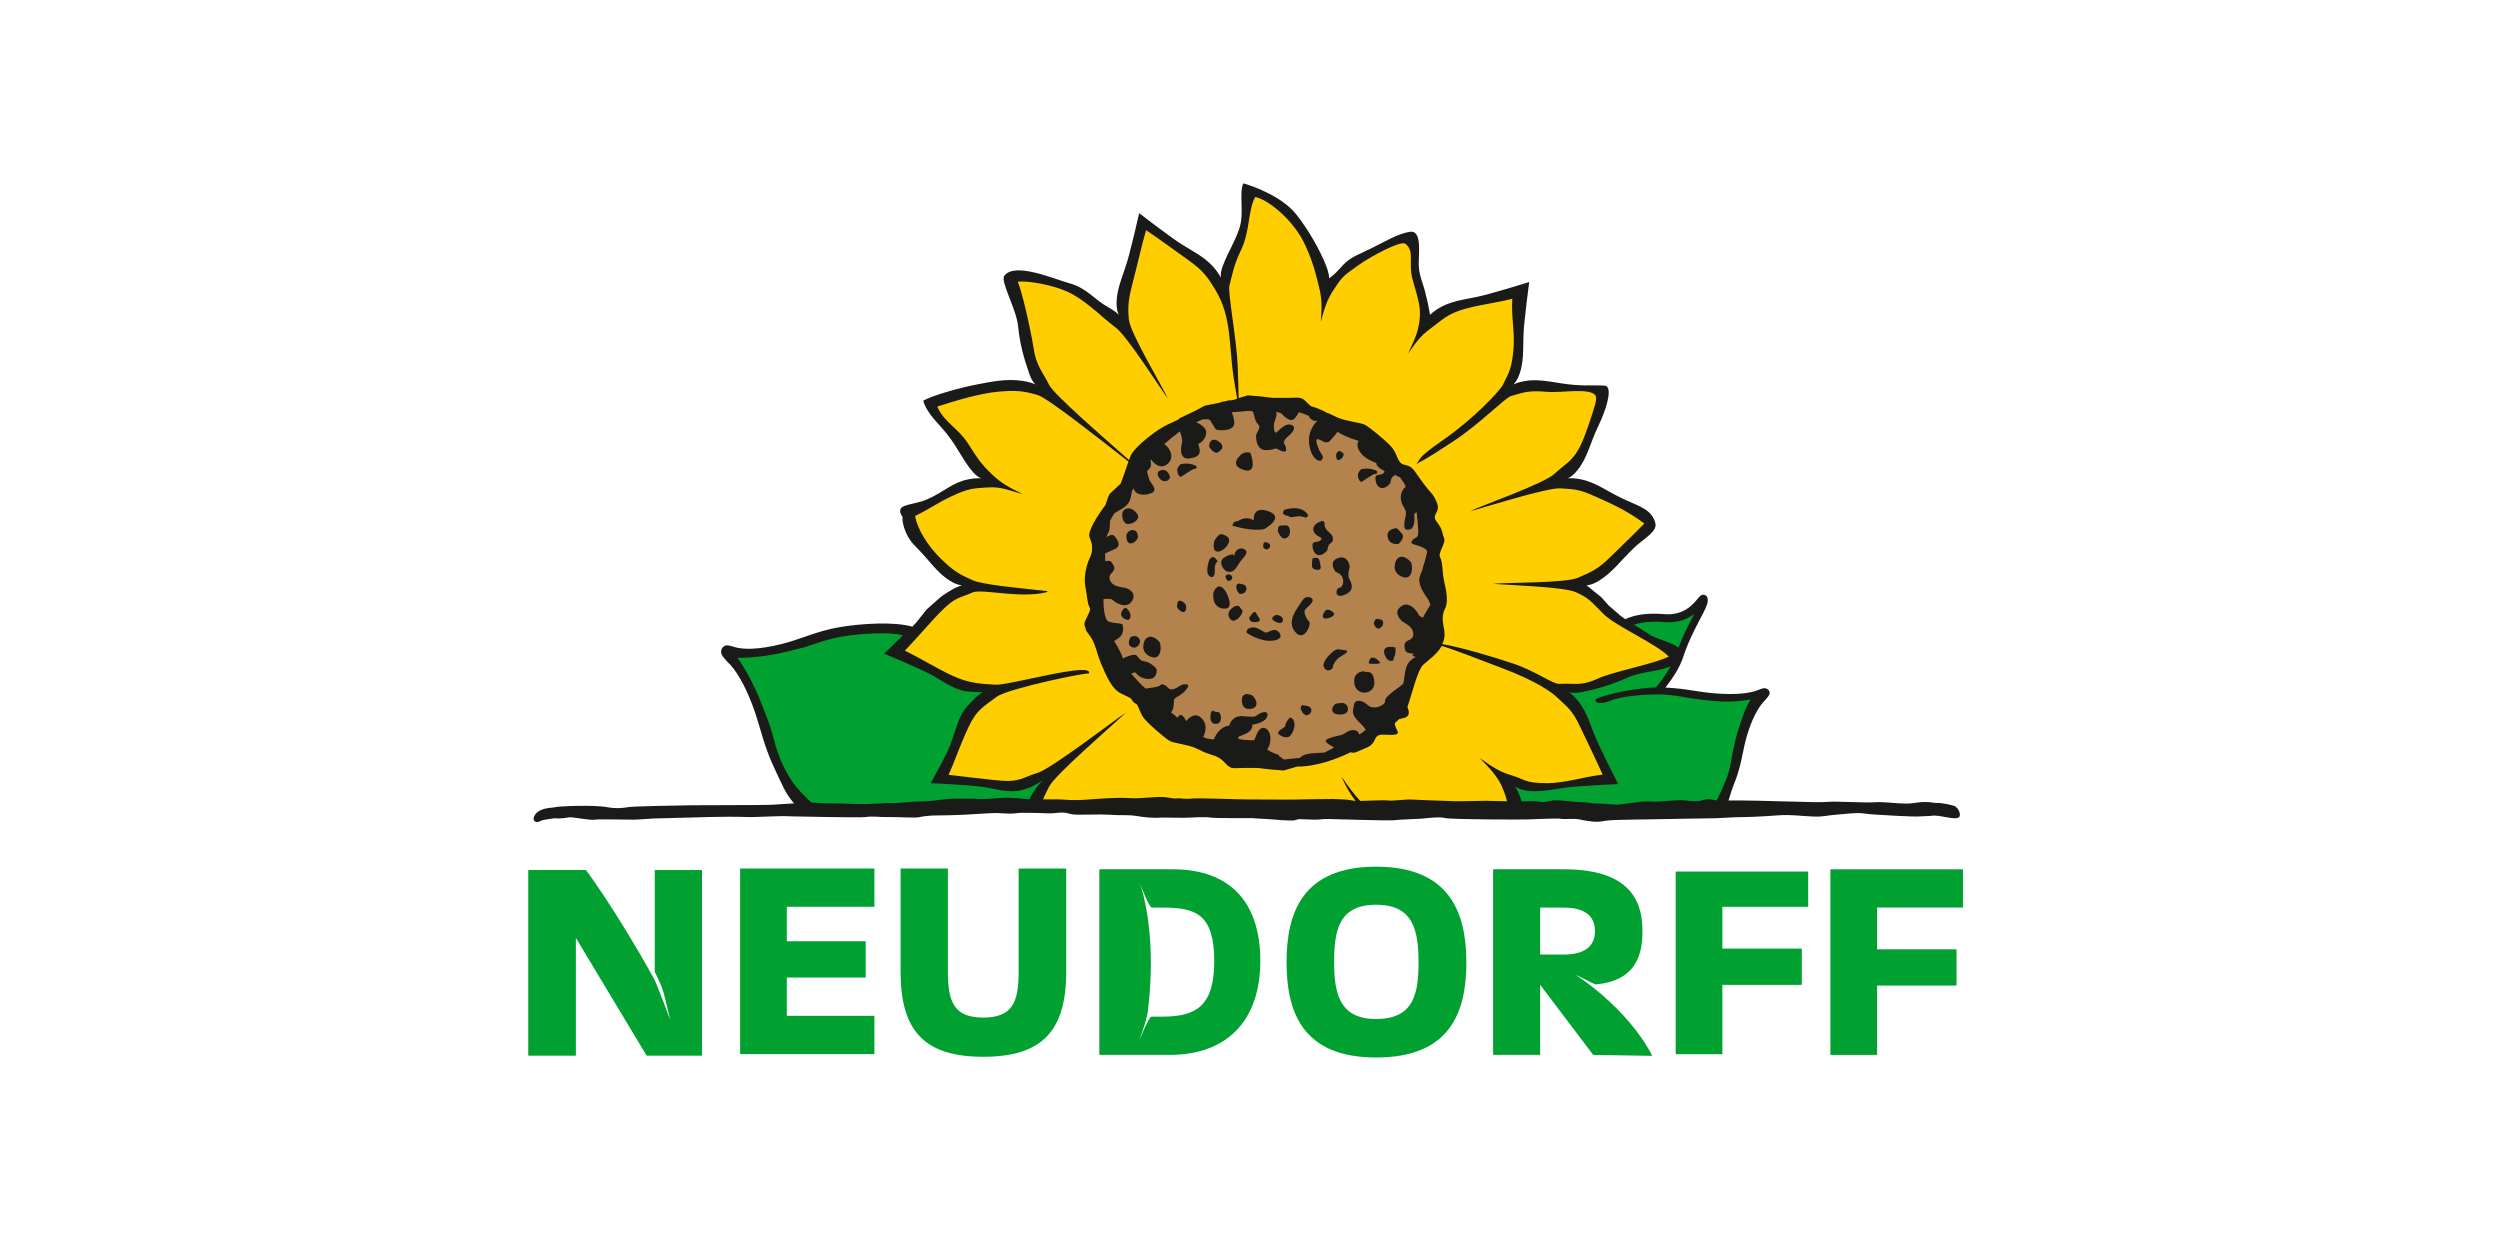 <svg xmlns="http://www.w3.org/2000/svg" xmlns:xlink="http://www.w3.org/1999/xlink" xmlns:serif="http://www.serif.com/" width="100%" height="100%" viewBox="0 0 400 200" xml:space="preserve" style="fill-rule:evenodd;clip-rule:evenodd;stroke-linejoin:round;stroke-miterlimit:2;">    <g transform="matrix(1.991,0,0,1.991,200,100)">        <g transform="matrix(1,0,0,1,-58,-35.5)">            <clipPath id="_clip1">                <rect x="0" y="0" width="116" height="71"></rect>            </clipPath>            <g clip-path="url(#_clip1)">                <g id="Logo-neudorff.svg" transform="matrix(0.445,0,0,0.445,-4.792e-05,-1.912e-05)">                    <g>                        <g id="c">                            <path d="M91.42,112.33C91.42,112.33 92.06,110.88 92.69,109.59C93.78,107.37 96.78,104.56 96.78,104.56C96.78,104.56 92.3,107.55 89.98,108.41C87.75,109.24 74.4,107.47 74.4,107.47C74.4,107.47 76.78,101.8 78.15,99.01C81.24,92.71 84.83,91.39 86.19,91.12C84.48,91.32 79.1,91.62 73.9,88.54C71.18,86.93 66.36,84.55 66.36,84.55C66.36,84.55 67.77,82.99 69.39,81.2C67.72,80.78 60.86,79.25 55.39,81.16C40.26,86.44 35.86,84.38 35.86,84.38C35.86,84.38 38.21,86.94 39.82,90.53C41.85,95.07 43.07,100.03 44.99,104.57C46.89,109.07 50.52,113.2 50.52,113.2L91.41,112.33L91.42,112.33Z" style="fill:rgb(0,161,48);fill-rule:nonzero;"></path>                            <path d="M177.99,112.33C177.99,112.33 177.81,110.52 177.2,109.27C176.11,107.05 175.49,106.96 175.49,106.96C175.49,106.96 177.62,107.83 179.95,108.67C182.48,109.58 192.25,107.98 195.45,107.65C194.13,104.72 192.04,100.57 190.72,97.77C189.25,94.66 186.43,91.38 186.43,91.38C186.43,91.38 191.37,91 194.6,89.84C198.67,88.38 207.4,85.6 207.4,85.6C207.4,85.6 197.66,79.46 193.72,75.94C191.16,73.65 187.91,72.5 187.91,72.5C187.91,72.5 192.64,71.61 195.08,69.19C197.28,67.01 200.7,63.44 202.94,61.13C200.04,59.73 197.48,58.07 194.82,56.48C189.67,53.4 183.81,54.47 183.81,54.47C183.81,54.47 189.27,51.09 190.73,47.98C192.05,45.17 194.43,37.52 194.43,37.52C194.43,37.52 183.04,36.31 180.34,36.75C177.9,37.15 175.44,38.46 175.44,38.46C175.44,38.46 178.43,34.07 178.74,30.64C179.02,27.55 178.57,21.14 179.54,19.11C175.55,20.68 167.82,21.45 164.32,24.12C162.35,25.62 161.32,26.29 161.32,26.29C161.32,26.29 162.5,23.31 161.35,20.07C160.32,17.17 159.7,9.58 159.7,9.58C159.7,9.58 153.64,11.55 150.93,13.05C146.08,15.74 144.09,19.76 144.09,19.76C144.09,19.76 143.05,12.98 141.06,10.18C136,3.05 133.05,2.2 130.55,1.29C129.97,4.27 128.9,9.1 128.71,9.44C128.52,9.78 126.15,15.67 126.35,17.7C125.75,20.1 126.02,21.06 126.02,21.06C126.02,21.06 123.4,15.71 120.59,13.73C118.06,11.94 113.76,8.79 111.09,6.98C110.21,10.07 109.15,14.62 108.36,17.62C107.48,20.94 107.5,25.63 108.51,27.89C107.06,25.88 101.93,20.4 97.37,18.6C94.48,17.46 89.53,16.72 87.19,16.62C88.37,19.32 90.97,32.78 92.1,35.09C93.19,37.31 95.08,39.18 95.08,39.18C95.08,39.18 90.7,35.18 84.02,36.87C80.93,37.13 75.54,39.29 72.34,39.62C73.66,42.55 77.67,45.25 78.99,48.06C80.46,51.17 84.78,54.48 84.78,54.48C84.78,54.48 80.75,52.69 74.49,56.77C71.89,58.47 68.34,59.67 68.34,59.67C68.34,59.67 71.06,65.77 75.19,69.74C77.67,72.12 81.6,72.71 81.6,72.71C81.6,72.71 76.34,73.7 73.21,77.06C71.09,79.33 66.38,84.55 66.38,84.55C66.38,84.55 71.2,86.93 73.92,88.54C80.21,92.26 86.77,91.04 86.77,91.04C86.77,91.04 82.06,91.07 78.16,99.01C76.79,101.79 74.41,107.47 74.41,107.47C74.41,107.47 87.76,109.23 89.99,108.41C92.22,107.59 96.79,104.56 96.79,104.56C96.79,104.56 93.79,107.36 92.7,109.59C92.07,110.88 91.43,112.33 91.43,112.33L178,112.33L177.99,112.33Z" style="fill:rgb(255,206,0);fill-rule:nonzero;"></path>                            <path d="M208.24,92.03C206.81,91.73 205.42,91.61 204.14,91.6C205.95,89.4 207.4,87.2 208,85.35C209.61,80.38 212.34,76.63 212.4,75.41C212.49,73.6 210.99,79.04 205.17,78.54C201.43,78.22 199.34,78.95 198.32,79.52C202.56,82.55 207.4,85.61 207.4,85.61C207.4,85.61 198.68,88.39 194.6,89.85C191.36,91.01 186.43,91.39 186.43,91.39C186.43,91.39 189.26,94.67 190.72,97.78C192.04,100.59 194.14,104.73 195.45,107.66C192.25,107.99 182.49,109.59 179.95,108.68C177.87,107.93 175.96,107.16 175.57,107.01C175.77,107.11 176.33,107.52 177.19,109.29C177.71,110.35 177.91,111.79 177.96,112.22L215.4,112.98C215.4,112.98 217.22,108.93 217.55,107.45C217.88,105.96 219.82,98.24 220.32,97.13C220.82,96.02 222.84,92.38 222.84,92.38C222.84,92.38 215.2,93.54 208.23,92.05L208.24,92.03Z" style="fill:rgb(0,161,48);fill-rule:nonzero;"></path>                            <path d="M120.13,42.21C120.13,42.21 126.96,39.2 133.77,39.52C140.58,39.84 148.27,44.12 150.28,45.46C164.81,56.47 162.71,62.69 163.64,65.36C164.56,68.03 164.6,80.13 162.72,81.68C161.41,82.76 160.63,89.39 154.9,96.32C149.17,103.25 139.42,105.41 134.45,104.88C129.48,104.35 121.55,102.04 116.04,98.08C110.53,94.12 102.6,83.75 102.39,75.62C102.17,67.03 103.38,59.33 107.56,54.81C113.39,45.01 120.12,42.19 120.12,42.19L120.13,42.21Z" style="fill:rgb(179,130,77);fill-rule:nonzero;"></path>                            <path d="M108.55,77.35C108.25,76.89 107.92,76.58 107.71,76.68C107.71,76.68 106.28,77.85 107.64,78.63C109,79.42 108.85,77.8 108.55,77.34L108.55,77.35Z" style="fill:rgb(26,26,24);fill-rule:nonzero;"></path>                            <path d="M108.81,81.92C108.81,81.92 107.92,83.27 108.95,83.75C109.98,84.23 110.58,83.04 110.47,82.6C110.36,82.16 109.96,81.48 108.81,81.92Z" style="fill:rgb(26,26,24);fill-rule:nonzero;"></path>                            <path d="M111.38,82.46C111.38,82.46 110.23,84.53 112.33,85.47C114.43,86.41 114.4,83.36 113.97,82.82C113.53,82.29 112.27,81.24 111.39,82.46L111.38,82.46Z" style="fill:rgb(26,26,24);fill-rule:nonzero;"></path>                            <path d="M137.57,96.46C137.57,96.46 136.69,97.39 136.72,97.91C136.75,98.43 135.29,98.62 135.43,99.44C135.43,99.44 136.66,100.43 137.43,99.91C138.2,99.39 139.05,96.98 137.57,96.47L137.57,96.46Z" style="fill:rgb(26,26,24);fill-rule:nonzero;"></path>                            <path d="M150.82,88.13C150.82,88.13 148.77,88.21 149.21,90.48C149.65,92.75 153.02,92.36 152.79,90.01C152.56,87.65 151.42,88.49 150.82,88.13Z" style="fill:rgb(26,26,24);fill-rule:nonzero;"></path>                            <path d="M157.14,65.16C157.14,65.16 158.43,64.02 157.79,63.3C157.15,62.58 156.84,62.1 156.52,62.34C156.52,62.34 154.93,62.46 155.2,63.92C155.47,65.38 157.14,65.15 157.14,65.15L157.14,65.16Z" style="fill:rgb(26,26,24);fill-rule:nonzero;"></path>                            <path d="M109.99,59.75C109.24,58.69 108.26,58.36 107.51,59.09C107.1,59.49 107.17,60.92 107.89,61.42C108.6,61.92 110.74,60.81 109.99,59.75Z" style="fill:rgb(26,26,24);fill-rule:nonzero;"></path>                            <path d="M110.09,63.67C109.92,62.81 109.7,62.68 109.06,62.62C109.06,62.62 107.68,62.78 108.08,64.34C108.48,65.9 110.26,64.52 110.09,63.66L110.09,63.67Z" style="fill:rgb(26,26,24);fill-rule:nonzero;"></path>                            <path d="M114.7,51.78C114.7,51.78 113.1,51.75 113.88,53.09C114.66,54.43 116.06,53.62 115.85,52.91C115.64,52.2 115.09,51.74 114.7,51.78Z" style="fill:rgb(26,26,24);fill-rule:nonzero;"></path>                            <path d="M120.45,50.96C120.03,50.78 119.16,50.48 117.85,50.71C117.85,50.71 117.27,51.15 117.21,51.7C117.15,52.25 117.53,53.21 117.97,52.96C118.41,52.71 119.97,51.54 120.35,51.58C120.72,51.61 120.87,51.14 120.46,50.96L120.45,50.96Z" style="fill:rgb(26,26,24);fill-rule:nonzero;"></path>                            <path d="M124.61,48.56C125.38,48.07 125.78,47.34 124.61,46.58C123.44,45.82 122.92,46.83 122.95,47.57C122.95,47.57 123.84,49.05 124.61,48.56Z" style="fill:rgb(26,26,24);fill-rule:nonzero;"></path>                            <path d="M129.23,51.78C131.95,52.62 130.39,48.66 130.39,48.66C130.39,48.66 129.16,48.33 128.51,49.24C128.51,49.24 126.5,50.94 129.23,51.78Z" style="fill:rgb(26,26,24);fill-rule:nonzero;"></path>                            <path d="M147.09,48.69C146.5,48.23 146.28,48.18 145.91,48.91C145.91,48.91 145.81,49.63 146.12,49.95C146.43,50.28 147.68,49.15 147.09,48.69Z" style="fill:rgb(26,26,24);fill-rule:nonzero;"></path>                            <path d="M117.2,75.73L117.37,75.73C117.37,75.73 116.66,76.47 117.79,77.24C118.92,78.01 119.01,76.29 118.59,75.9C118.18,75.51 117.53,75.07 117.2,75.72L117.2,75.73Z" style="fill:rgb(26,26,24);fill-rule:nonzero;"></path>                            <path d="M126.03,73.86C126.03,73.86 124.79,71.49 123.74,73.86C123.74,73.86 123.24,76.54 125.51,76.81C127.78,77.09 126.03,73.86 126.03,73.86Z" style="fill:rgb(26,26,24);fill-rule:nonzero;"></path>                            <path d="M128.92,77.07C128.47,76.65 128.5,76.12 127.71,76.36C127.71,76.36 125.81,77.16 126.67,78.57C127.53,79.98 129.37,77.49 128.92,77.08L128.92,77.07Z" style="fill:rgb(26,26,24);fill-rule:nonzero;"></path>                            <path d="M134.85,80.66C134.14,80.63 133.33,81.36 132.93,81.08C132.53,80.8 131.42,80.1 130.79,80.21C130.16,80.31 129.79,80.38 129.69,81.15C129.69,81.15 132.09,82.88 134.48,82.6C136.87,82.32 135.56,80.7 134.85,80.67L134.85,80.66Z" style="fill:rgb(26,26,24);fill-rule:nonzero;"></path>                            <path d="M130.18,78.51C130.31,79.14 130.7,79.39 131.66,79.21C132.62,79.03 131.82,78.41 131.45,77.64C131.08,76.87 130.19,78.5 130.19,78.5L130.18,78.51Z" style="fill:rgb(26,26,24);fill-rule:nonzero;"></path>                            <path d="M139.71,75.46C138.89,76.78 136.85,79.03 138.48,81.01C140.11,82.99 141.49,79.62 141.01,79.15C140.53,78.68 139.98,77.55 140.26,77.06C140.54,76.57 142.08,75.65 141.54,75C141.54,75 140.54,74.14 139.72,75.46L139.71,75.46Z" style="fill:rgb(26,26,24);fill-rule:nonzero;"></path>                            <path d="M123.98,69.85C123.9,68.28 124.68,68.4 124.45,68.18C124.23,67.96 123.75,66.94 123.01,67.94C123.01,67.94 122.33,69.79 122.76,70.6C123.19,71.41 124.06,71.42 123.98,69.85Z" style="fill:rgb(26,26,24);fill-rule:nonzero;"></path>                            <path d="M123.9,64.55C123.9,64.55 123.37,66.49 124.5,66.52C125.63,66.55 127.3,64.59 126.22,63.83C125.14,63.08 124.78,63.18 123.9,64.54L123.9,64.55Z" style="fill:rgb(26,26,24);fill-rule:nonzero;"></path>                            <path d="M132.93,62.44C132.93,62.44 136.74,60.36 133.7,59.25C130.66,58.14 131.02,60.91 131.02,60.91C131.02,60.91 129.87,59.92 128.13,61.02C128.13,61.02 127.25,60.96 127.17,61.84C127.17,61.84 130.73,62.96 132.92,62.44L132.93,62.44Z" style="fill:rgb(26,26,24);fill-rule:nonzero;"></path>                            <path d="M137.53,60.25C137.79,60.5 139.02,59.9 139.98,60.25C140.93,60.6 140.66,60.06 140.66,60.06L140.91,60.06C139.69,57.8 136.54,58.99 136.54,58.99C135.68,60.02 137.28,59.99 137.53,60.24L137.53,60.25Z" style="fill:rgb(26,26,24);fill-rule:nonzero;"></path>                            <path d="M141.65,65.8C141.91,67.29 143.11,67.71 144.32,66.26C144.32,66.26 144.39,65.21 144.91,64.99C145.43,64.77 145.59,63.78 144.65,63.06C143.71,62.34 143.8,61.54 143.8,61.54C143.8,61.54 143.92,60.68 142.95,61.13C142.95,61.13 141.44,61.69 141.82,62.82C142.2,63.95 143.75,63.84 143.1,64.46C142.45,65.08 141.4,64.31 141.66,65.8L141.65,65.8Z" style="fill:rgb(26,26,24);fill-rule:nonzero;"></path>                            <path d="M148.34,69.32C148.37,68.95 147.9,67.02 146.18,67.72C146.18,67.72 144.44,68.15 145.77,70.14C145.77,70.14 146.86,70.52 147.08,71.32C147.3,72.13 147.08,72.97 146.43,73.07C145.78,73.17 145.54,75.16 147.47,74.31C149.4,73.46 148.62,72.16 148.26,71.41C147.9,70.65 148.3,69.69 148.33,69.31L148.34,69.32Z" style="fill:rgb(26,26,24);fill-rule:nonzero;"></path>                            <path d="M141.66,67.71C141.66,67.71 141.36,68.92 141.61,69.41C141.86,69.9 143.34,70.11 143.09,69.17C142.84,68.23 143.07,67.35 141.66,67.71Z" style="fill:rgb(26,26,24);fill-rule:nonzero;"></path>                            <path d="M125.18,68.85C125.63,70.3 127,70.7 127.86,69.41C128.72,68.12 128.54,68.34 128.88,67.95C129.22,67.56 130.24,66.56 129.29,66.08C128.34,65.6 127.57,66.53 127.57,66.99C127.57,67.45 127.19,67 127.19,67C127.19,67 124.74,67.4 125.19,68.85L125.18,68.85Z" style="fill:rgb(26,26,24);fill-rule:nonzero;"></path>                            <path d="M125.9,71.06C125.9,71.06 126.11,71.95 126.62,71.8C127.13,71.65 127.31,71.09 126.9,70.79C126.49,70.49 125.96,70.64 125.9,71.06Z" style="fill:rgb(26,26,24);fill-rule:nonzero;"></path>                            <path d="M129.18,72.48C128.42,72.27 127.99,72.11 127.85,72.8C127.85,72.8 127.93,74.36 128.91,74.14C129.89,73.92 129.94,72.69 129.17,72.48L129.18,72.48Z" style="fill:rgb(26,26,24);fill-rule:nonzero;"></path>                            <path d="M132.77,65.16C132.77,65.16 132.51,65.84 133.12,66.08C133.73,66.31 134.15,65.51 133.88,65.18C133.61,64.84 132.78,64.6 132.76,65.17L132.77,65.16Z" style="fill:rgb(26,26,24);fill-rule:nonzero;"></path>                            <path d="M136.89,64.08C137.89,63.64 137.74,61.63 136.69,61.78C135.65,61.92 135.44,61.55 135.37,62.78C135.37,62.78 135.88,64.52 136.88,64.08L136.89,64.08Z" style="fill:rgb(26,26,24);fill-rule:nonzero;"></path>                            <path d="M134.41,78.77C134.72,79.2 135.84,79.64 136.14,79.27C136.44,78.9 136.38,78.08 135.05,77.94C135.05,77.94 134.1,78.34 134.4,78.77L134.41,78.77Z" style="fill:rgb(26,26,24);fill-rule:nonzero;"></path>                            <path d="M145.49,77.65C145.14,77.18 144.23,76.73 143.91,77.24C143.91,77.24 143.12,78.19 143.67,78.52C144.22,78.85 145.83,78.12 145.49,77.66L145.49,77.65Z" style="fill:rgb(26,26,24);fill-rule:nonzero;"></path>                            <path d="M130.6,92.43C129.96,92.22 129.28,92.01 128.91,92.87C128.91,92.87 128.47,95.13 130.42,94.92C132.38,94.71 131.23,92.64 130.59,92.43L130.6,92.43Z" style="fill:rgb(26,26,24);fill-rule:nonzero;"></path>                            <path d="M124.5,95.5C123.79,95.54 123.57,94.87 123.29,95.62C123.29,95.62 122.75,97.57 124.13,97.63C125.51,97.69 125.21,95.45 124.5,95.49L124.5,95.5Z" style="fill:rgb(26,26,24);fill-rule:nonzero;"></path>                            <path d="M140.66,94.39C139.76,94.29 139.58,94 139.49,94.87C139.49,94.87 139.95,96.39 140.84,96.01C141.73,95.64 141.56,94.49 140.66,94.39Z" style="fill:rgb(26,26,24);fill-rule:nonzero;"></path>                            <path d="M146.89,93.86C145.63,93.95 145.69,94.01 145.27,94.62C145.27,94.62 144.66,95.98 146.7,95.94C148.74,95.9 148.15,93.77 146.89,93.85L146.89,93.86Z" style="fill:rgb(26,26,24);fill-rule:nonzero;"></path>                            <path d="M146.55,85.58C147.29,85.09 148.64,84.42 147.32,84.3C146,84.18 146.07,83.83 144.64,85.22C144.64,85.22 143.09,86.74 143.79,87.59C144.49,88.44 145.33,87.67 145.32,87.32C145.31,86.97 145.81,86.06 146.55,85.57L146.55,85.58Z" style="fill:rgb(26,26,24);fill-rule:nonzero;"></path>                            <path d="M153.87,78.77C153.07,78.65 153.01,78.5 152.69,79.41C152.69,79.41 152.95,80.63 153.72,80.38C154.49,80.13 154.67,78.89 153.87,78.77Z" style="fill:rgb(26,26,24);fill-rule:nonzero;"></path>                            <path d="M152.08,85.82C152.08,85.82 151.52,86.68 151.95,86.75C152.38,86.82 154.08,86.85 153.8,86.51C153.52,86.17 152.72,85.3 152.08,85.82Z" style="fill:rgb(26,26,24);fill-rule:nonzero;"></path>                            <path d="M155.13,85.96C155.42,86.29 155.85,86.29 156.2,86.21C156.23,85.99 156.29,85.78 156.38,85.58C156.62,85.07 156.66,84.44 156.6,83.83C153.66,83.22 154.57,85.32 155.13,85.96Z" style="fill:rgb(26,26,24);fill-rule:nonzero;"></path>                            <path d="M159.35,68.38C158.91,67.85 157.65,66.8 156.77,68.02C156.77,68.02 155.62,70.09 157.72,71.03C159.82,71.97 159.79,68.92 159.36,68.38L159.35,68.38Z" style="fill:rgb(26,26,24);fill-rule:nonzero;"></path>                            <path d="M150.58,53.87C151.02,53.62 152.58,52.45 152.96,52.49C153.33,52.52 153.48,52.05 153.07,51.87C152.65,51.69 151.78,51.39 150.47,51.62C150.47,51.62 149.89,52.06 149.83,52.61C149.77,53.16 150.15,54.12 150.59,53.87L150.58,53.87Z" style="fill:rgb(26,26,24);fill-rule:nonzero;"></path>                            <path d="M257.82,112.58C257.33,112.3 255.24,111.89 254.6,111.92C254.01,111.95 253.42,111.78 252.83,111.76C250.69,111.65 250.56,112.08 248.4,112.02C246.62,111.97 244.46,111.66 243.06,111.79C241.66,111.93 236.08,111.55 234.39,111.73C232.77,111.91 223.02,111.41 216.75,111.46C217.04,110.54 217.34,109.51 217.81,108.32C218.65,106.25 218.99,104.57 219.32,102.96C219.54,101.89 219.77,100.79 220.14,99.57C220.99,96.77 222.12,94.57 223.33,93.38C223.36,93.35 223.38,93.33 223.41,93.3C223.68,92.98 223.8,92.82 223.86,92.75C223.9,92.7 223.94,92.64 223.98,92.58L224,92.55C224.22,92.27 224.25,91.91 224.06,91.62C223.83,91.26 223.34,91.1 222.89,91.24L222.48,91.37C222.48,91.37 222.43,91.39 222.41,91.4C222.19,91.48 221.82,91.62 221.82,91.62C220.69,92.03 218.46,92.45 214.29,92.12C212.88,92.01 211.64,91.82 210.44,91.63C208.91,91.39 207.31,91.16 205.37,91.08C206.84,89.17 208.01,87.27 208.56,85.58C209.45,82.82 210.72,80.42 211.64,78.66C212.44,77.14 212.96,76.14 213,75.45C213.01,75.21 213.04,74.57 212.48,74.36C211.91,74.14 211.55,74.58 211.2,75.01C210.38,76.02 208.68,78.12 205.09,77.81C201.53,77.5 199.35,78.13 198.12,78.73C197.64,78.4 197.18,78.08 197,77.88L195.08,76.22C194.96,76.08 193.92,74.91 193.8,74.78L191.11,72.59C191.11,72.59 191.91,72.66 193.32,71.8C195.78,70.31 197.16,68.27 199.63,65.89C201.44,64.14 203.92,62.95 203.54,61.4C202.96,59.02 200.9,58.44 198.08,57.16C194.95,55.75 192.9,54.03 190.09,53.47C188.47,53.15 187.68,53.3 187.68,53.3C187.68,53.3 188.46,53.09 189.49,51.8C191.29,49.56 191.75,46.93 193.24,43.83C194.59,41.04 195.72,37.48 194.76,36.68C194.35,36.34 192.05,36.65 188.96,36.42C185.54,36.16 183.03,35.25 180.19,35.69C178.56,35.94 177.86,36.36 177.86,36.36C177.86,36.36 178.52,35.9 179.05,34.33C179.97,31.61 179.51,28.97 179.85,25.55C180.16,22.46 180.36,20.96 180.76,17.84C177.76,18.78 176.28,19.2 173.3,20.04C169.99,20.97 167.33,20.97 164.81,22.36C163.36,23.15 162.85,23.78 162.85,23.78C162.85,23.78 162.53,21.76 162.1,20.19C161.78,18.54 160.95,16.97 160.82,15.07C160.7,13.21 161.55,8.47 159.27,8.76C157.24,9.02 154.57,10.59 152.33,11.71C149.26,13.25 148.46,13.23 146.57,15.39C145.48,16.63 144.64,17.16 144.64,17.16C144.64,17.16 144.65,16.35 144.05,14.81C143.01,12.13 140.79,8.22 138.63,5.55C136.06,2.37 130.88,0.49 129.12,0.02C128.3,1.9 129.36,5.43 128.39,8.23C127.46,10.91 126.51,12.13 125.47,14.81C124.87,16.35 125.08,17.13 125.08,17.13C125.08,17.13 124.81,16.36 123.72,15.12C121.82,12.96 119.32,12.04 116.53,10.04C114.01,8.23 112.82,7.31 110.32,5.4C109.63,8.47 109.26,9.96 108.49,12.97C107.64,16.3 106.31,18.62 106.25,21.49C106.21,23.14 106.67,23.8 106.67,23.8C106.67,23.8 106.16,23.17 104.71,22.38C102.19,21 101,18.98 97.69,18.05C94.71,17.21 87.8,14.18 85.96,16.73C85.23,17.74 88.16,22.74 88.46,25.83C88.8,29.25 89.54,31.63 90.46,34.35C90.99,35.91 91.65,36.37 91.65,36.37C91.65,36.37 90.95,35.95 89.32,35.7C86.48,35.26 83.92,35.76 80.55,36.43C77.7,37 73.05,38.3 71.32,39.27C72.08,41.76 74.13,43.38 75.64,45.32C77.75,48.03 78.22,49.57 80.02,51.81C81.05,53.1 81.83,53.31 81.83,53.31C81.83,53.31 81.03,53.16 79.42,53.48C76.6,54.04 75.24,55.64 72.11,57.05C69.29,58.32 65.88,57.73 67.63,60.35C67.42,60.42 67.72,63.44 69.94,65.6C72.4,68 73.73,70.31 76.19,71.81C77.6,72.67 78.4,72.6 78.4,72.6C78.4,72.6 77.6,72.73 76.19,73.59C75.41,74.06 74.59,74.56 73.97,75.17L72.11,76.82C72.06,76.87 71.87,77.05 71.85,77.07C71.85,77.07 69.98,79.48 69.84,79.57C69.7,79.67 69.53,79.91 69.38,80.08C65.97,79.11 60.15,79.54 56.62,80.1C53.9,80.53 51.87,81.23 49.92,81.91C48.63,82.36 47.29,82.82 45.75,83.21C41.21,84.34 38.68,84.15 37.37,83.79C37.37,83.79 36.94,83.66 36.69,83.59C36.66,83.59 36.63,83.58 36.61,83.57L36.14,83.47C35.62,83.36 35.1,83.65 34.9,84.18C34.74,84.61 34.83,85.09 35.11,85.42L35.14,85.46C35.19,85.53 35.25,85.6 35.3,85.67C35.37,85.76 35.53,85.95 35.88,86.34C35.91,86.37 35.94,86.4 35.98,86.44C37.5,87.83 39.09,90.58 40.46,94.19C41.06,95.76 41.48,97.2 41.89,98.59C42.51,100.7 43.15,102.88 44.39,105.52C45.92,108.76 46.45,110.22 48,111.99C46.57,112.08 45.14,112.17 43.71,112.25C42.3,112.32 32.17,112.29 29.51,112.33C26.88,112.37 18.93,112.51 18.1,112.66C16.86,112.88 15.63,112.93 14.38,112.7C12,112.2 5.34,112.52 4.94,112.66C4.54,112.8 3.52,112.72 2.46,113.12C1.4,113.52 0.64,114.55 1.09,115.13C1.54,115.71 2.25,115.06 2.76,114.98C3.73,114.83 4.8,114.61 5.11,114.69C5.42,114.77 6.8,114.63 7.35,114.51C7.9,114.39 11.1,115.1 12.08,114.93C12.63,114.81 18.33,114.94 19.11,114.93C20.26,114.91 21.41,114.77 22.56,114.72C24.47,114.65 27.36,114.61 28.29,114.57C29.22,114.53 36.06,114.32 38.94,114.44C41.43,114.55 44.91,114.18 47.39,114.33C47.54,114.33 59.97,114.61 60.91,114.46C62.21,114.26 63.53,114.49 64.84,114.46C66.52,114.42 69.88,114.65 70.54,114.49C71.2,114.33 72.51,114.18 73.51,114.17C75.17,114.16 76.83,114.12 78.48,114.05C80.35,113.97 82.22,113.8 84.1,113.74C85.1,113.71 86.1,113.84 87.1,113.84C87.79,113.84 88.47,113.69 89.16,113.69C90.77,113.69 92.39,113.72 94,113.79C95.18,113.84 96.35,113.43 97.55,113.81C98.18,114.01 98.85,114.03 99.51,114.03C100.82,114.05 102.13,113.98 103.45,113.99C104.44,113.99 105.43,114.08 106.42,114.11C107.48,114.15 108.54,114.06 109.59,114.23C111.11,114.47 112.63,114.68 114.16,114.56C114.83,114.51 118.38,114.65 119.42,114.56C119.85,114.52 122.32,114.41 123.11,114.54C124.24,114.72 130.31,114.63 130.6,114.65C131.55,114.69 132.5,114.79 133.45,114.82C134.29,114.85 135.14,114.96 135.98,115.01C136.7,115.05 137.42,115.1 138.14,115.08C138.51,115.07 138.87,114.84 139.24,114.84C140.19,114.84 141.15,114.93 142.1,114.93C142.88,114.93 143.66,114.79 144.44,114.81C146.22,114.86 155.38,115.12 156.1,115.05C157.83,114.87 159.57,114.85 161.31,114.75C161.79,114.72 164.56,114.34 165.52,114.63C166.48,114.92 179.87,114.93 180.33,114.89C180.92,114.84 185.86,114.7 186.13,114.74C187.47,114.94 188.59,114.65 189.83,114.89C191.23,115.16 192.62,115.46 194.04,115.21C194.91,115.06 195.78,115 196.66,114.98C198.88,114.92 201.09,114.89 203.31,114.86C205.36,114.84 211.66,114.69 212.75,114.7C215.08,114.72 217.28,114.45 219.6,114.46C221.38,114.46 225.67,114.16 225.89,114.14C228.01,113.98 229.82,114.28 231.94,114.36C234.08,114.44 234.19,114.18 236.3,114.02C237.52,113.93 238.73,113.77 239.95,113.74C240.94,113.71 241.61,113.91 242.92,113.99C244.23,114.07 250.41,114.48 251.53,114.33C251.76,114.3 253.25,114.27 253.39,114.24C254.63,113.93 257.85,115.18 258.43,114.43C258.74,114.02 258.31,112.93 257.81,112.65L257.82,112.58ZM203.42,79.18C203.93,79.18 204.49,79.2 205.1,79.26C207.55,79.47 209.32,78.71 210.55,77.81L210.47,77.96C209.66,79.49 208.61,81.51 207.73,83.85C206.31,82.8 203.19,82.16 202.43,81.43L199.7,79.75C199.7,79.75 199.68,79.73 199.67,79.72C200.51,79.43 201.73,79.18 203.42,79.18ZM126.63,18.48C127.15,16.51 127.31,15 128.73,12.04C130.36,8.66 129.99,4.68 131.28,2.5C133.16,2.73 138.15,6.33 140.39,11.35C141.79,14.49 142.17,16.19 142.79,18.68C143.39,21.08 143.3,22.53 143.12,25C143.79,22.62 144.19,21.08 145.57,19.03C147,16.9 147.1,16.8 149.9,14.81C152.43,13.02 157.59,10.34 158.37,10.92C160.15,12.25 158.88,14.27 159.67,17.27C160.55,20.59 161.24,22.06 160.97,24.62C160.71,27.08 159.9,28.49 158.89,30.75C160.34,28.74 160.94,27.71 162.93,26.25C165.01,24.74 165.93,23.56 169.25,22.66C172.24,21.85 174.6,21.65 177.71,20.86C177.48,24.07 178.2,26.96 177.91,30.04C177.6,33.46 177.16,34.05 176.03,36.36C175.47,37.5 170.68,42.58 165.26,46.33C160.08,49.91 161.19,49.9 160.35,50.76C161.45,50.01 160.95,50.64 166.96,46.67C172.15,43.23 176.38,38.74 177.48,38.43C179.95,37.72 180.6,37.39 184.02,37.67C186.67,37.89 192.07,36.83 192.78,38.45C192.9,38.72 192.85,39.28 192.68,39.89C192.26,41.39 191.05,45.19 190.11,47.18C188.65,50.29 187.18,50.69 185.33,52.47C183.55,54.19 172.24,58.18 170.01,59.25C172.41,58.64 183.97,54.93 186.44,55.1C189,55.28 189.71,55.22 192.84,56.63C195.63,57.88 198.44,59.11 201.55,61.45C199.31,63.76 197.72,65.21 195.52,67.39C193.08,69.81 191.94,70.19 189.6,71.23C187.34,72.24 176.69,72.08 174.23,72.33C176.69,72.58 186.92,72.84 189.17,73.85C191.52,74.89 191.8,75.41 194.23,77.83C196.43,80.01 203.73,83.17 205.97,85.48C203.08,86.88 195.93,88.17 193.11,89.47C189.99,90.91 188.79,90.23 186.23,90.41C185.03,90.49 182.03,88.12 177.72,86.69C174.4,85.58 168.6,83.83 165.06,83.22C165.4,82.53 165.57,81.75 165.44,80.9C165.18,79.34 164.86,78.22 165.56,76.82C166.26,75.43 165.69,73.19 165.38,71.8C165.07,70.41 165.15,68.29 164.67,67.55C164.19,66.81 165.8,64.96 165.38,64.06C164.96,63.16 165.25,62.66 164.08,61.16C162.91,59.67 164.94,59.61 164.03,57.52C163.18,55.58 163.14,56.48 160.19,52.15C159.03,50.45 158.23,51.21 157.52,50.47C156.81,49.73 156.82,48.67 155.86,47.58C154.89,46.49 151.88,44 151.05,43.6C150.22,43.2 147.76,42.99 146.21,42.33C145.09,41.85 145.06,41.74 144.24,41.45C143.36,40.95 142.38,40.57 141.36,40.26C140.39,39.51 140.07,38.65 138.8,38.72C137.98,38.77 136.2,38.77 134.44,38.76C132.94,38.55 131.44,38.39 129.93,38.3C129.39,38.45 128.82,38.63 128.28,38.8C128.26,37.62 128.24,36.29 128.12,33.09C127.95,28.31 126.29,19.72 126.62,18.45L126.63,18.48ZM157.59,78.93C157.97,79.27 158.4,79.38 159.16,80.01C159.92,80.65 160.22,82.02 159.1,82.47C157.98,82.92 158.2,83.52 158.35,84.27C158.47,84.89 159.52,84.93 159.86,84.93C159.8,85.07 159.74,85.22 159.69,85.37C159.88,85.42 160.08,85.47 160.27,85.53C159.77,85.82 159.29,86.15 158.96,86.6C158.23,87.59 158.23,89.78 158.03,90.28C157.82,90.78 155.75,91.87 154.92,92.97C154.73,93.23 154.69,93.51 154.71,93.8C154.7,93.81 154.67,93.8 154.66,93.82C154.3,94.32 153.27,94.86 152.19,94.59C151.65,94.45 151.14,93.61 150.24,93.48C149.33,93.35 149.11,93.9 149.08,94.37C149.05,94.84 148.62,95.57 149.39,96.58C150.04,97.43 150.93,98.06 151.24,98.71C150.84,99.05 150.46,99.34 150.07,99.57C149.79,98.49 148.52,98.58 147.64,99.22C146.74,99.87 146.49,99.55 144.53,100.28C143.17,100.79 144.87,101.41 145.52,101.91C144.94,102.23 144.33,102.55 143.72,102.83C143.2,102.86 142.54,102.85 141.26,102.98C140.33,103.07 139.72,103.39 139.32,103.78C138.23,103.86 137.28,103.98 136.47,104.08C135.95,103.71 135.35,103.31 135.46,103.18C134.52,102.99 133.46,102.29 133.46,102.29C134.62,100.26 133.82,98.32 132.71,98.35C131.6,98.38 131.29,100.59 131.04,100.59C130.79,100.59 128.23,100.59 128.19,100.21C128.15,99.83 128.77,99.84 129.83,99.28C130.88,98.72 130.76,97.78 130.76,97.78C131.49,97.66 133.22,97.28 133.47,96.21C133.72,95.14 132.44,95.47 131.75,95.97C131.06,96.47 131.07,96.39 129.02,96.24C126.97,96.09 126.59,97.95 126.59,97.95C124.85,98.12 124.03,99.87 123.8,100.46C123.45,100.42 123.11,100.37 122.8,100.32C122.52,100.27 122.22,100.16 121.9,100.01C122.64,98.44 122.37,97.09 121.23,96.31C120.03,95.49 118.82,97.13 118.82,97.13C117.95,95.36 117.43,96.14 117.26,96.54C116.87,96.19 116.52,95.89 116.24,95.68C116.18,95.63 116.11,95.58 116.05,95.52C116.68,95.11 116.54,93.68 116.62,93.28C116.71,92.84 118.02,92.49 118.82,91.44C119.62,90.39 118.9,90.48 118.32,90.5C117.74,90.52 116.35,92.03 115.55,91.13C114.75,90.23 114.17,90.49 114.03,90.74C113.92,90.94 112.19,91.17 111.5,91.26C110.69,90.6 109.76,89.55 108.92,88.61C108.92,88.6 108.9,88.59 108.89,88.58C109.16,88.43 109.58,88.24 109.74,88.44C109.99,88.75 110.61,89.49 112.02,89.52C113.42,89.54 113.49,88.32 113.5,87.91C113.51,87.5 112.19,86.44 111.32,86.34C110.45,86.24 110.43,85.87 109.91,85.32C109.39,84.78 107.38,85.82 107.38,85.82C107.05,84.61 105.95,82.92 105.8,82.69C105.88,82.65 106.1,82.51 106.62,82.13C107.73,81.32 107.39,80.05 107.32,79.73C107.25,79.4 105.92,79.55 104.85,79.18C103.78,78.81 103.88,75.1 103.88,75.1C103.88,75.1 105.24,74.91 105.56,75.27C105.88,75.63 107.94,77.01 108.96,75.54C109.98,74.07 108.53,73.31 108.05,73.14C107.57,72.97 107.13,73.03 106.19,72.72C105.24,72.42 104.46,71.25 105.33,70.42C106.2,69.59 105.77,69.11 105.35,68.47C105.12,68.11 104.6,68.16 104.19,68.26C104.18,67.84 104.17,67.36 104.17,66.86C104.61,66.65 105.23,66.36 105.88,66.08C107.13,65.54 106.53,64.5 105.88,63.73C105.53,63.31 104.91,63.58 104.43,63.92C104.5,63.65 104.57,63.42 104.67,63.26C105.1,62.59 105,61.73 105.05,61C105.31,60.47 105.59,60 105.88,59.58C106.68,59.05 107.77,58.63 108.36,57.79C108.74,57.25 108.91,56.35 109.02,55.56C109.12,55.41 109.23,55.25 109.34,55.09C109.57,56.44 111.54,56.45 112.63,55.91C113.74,55.36 112.41,54.11 112.24,53.76C112.14,53.56 111.91,52.71 111.73,52C111.93,51.81 112.11,51.62 112.25,51.43C112.55,51.01 112.47,50.54 112.36,50.05C112.39,50 112.42,49.93 112.44,49.88L112.44,49.87C112.91,50.51 114.11,51.81 115.45,50.68C116.92,49.44 115.68,47.59 114.85,47.11C115.73,46.32 116.72,45.52 117.67,44.81C117.88,45.34 118.23,46.39 118.03,47.04C117.75,47.93 117.7,49.94 119.36,49.7C121.01,49.46 121.69,48.98 120.99,47.1C120.99,47.1 120.64,47.25 121.27,46.94C121.9,46.63 122.93,45.19 122.14,44.22C121.7,43.68 121.07,43.35 120.61,43.17C120.96,43.01 121.32,42.84 121.64,42.7C121.68,42.68 121.72,42.67 121.76,42.65C122.18,42.62 122.81,42.59 123.01,42.69C123.32,42.84 123.91,44.4 124.34,44.52C124.77,44.64 127.68,44.89 127.5,43.1C127.32,41.31 126.55,41.32 127.76,41.3C128.97,41.28 130.76,40.84 130.94,41.4C131.12,41.96 131.24,43.02 131.83,43.58C132.42,44.14 131.46,45.03 131.43,45.59C131.41,46.15 131.53,48.19 133.19,48.19C134.85,48.19 134.74,47.74 135.24,47.97C135.73,48.21 137.45,49.3 136.66,47.23C136.66,47.23 135.92,46.77 137.23,45.7C138.54,44.63 138.62,43.73 137.52,43.57C136.42,43.4 135.1,45.28 134.89,45.03C134.67,44.78 134.58,43.7 134.68,43.37C134.78,43.04 135.34,41.56 135.07,41.36C134.8,41.16 135.9,41.43 136.14,41.7C136.39,41.98 137.68,43.35 138.42,42.45C138.88,41.89 139.07,41.53 139.15,41.34C139.77,41.53 140.36,41.75 140.92,41.98C141.14,42.5 141.6,43.04 142.55,42.89C142.55,42.89 140.63,44.41 141.04,47.23C141.45,50.05 143.35,50.85 143.51,49.44C143.51,49.44 143.34,48.95 143.12,48.7C142.9,48.45 141.93,46.26 142.51,46.21C143.09,46.16 144.09,47.39 144.87,46.41C145.25,45.93 145.79,45.43 146.14,44.89C146.2,44.93 146.26,44.97 146.33,45.01C147.35,45.66 148.7,46.13 149.99,46.54C149.96,46.56 149.94,46.57 149.91,46.6C149.91,46.6 149.26,47.58 150.55,48.97C151.23,49.7 152.15,50.13 153.15,50.53C153.15,50.59 153.15,50.64 153.18,50.71C153.56,51.84 155.11,51.73 154.46,52.35C153.81,52.97 152.76,52.2 153.02,53.69C153.28,55.18 154.48,55.6 155.69,54.15C155.69,54.15 155.76,53.1 156.28,52.88C156.39,52.83 156.49,52.74 156.56,52.63C156.75,52.8 156.95,52.93 157.14,52.98C157.26,53.01 157.38,53.08 157.49,53.17C157.53,53.22 157.57,53.26 157.6,53.31C157.59,53.31 157.57,53.31 157.56,53.32C157.78,53.61 157.99,53.91 158.2,54.2C158.29,54.39 158.38,54.59 158.46,54.81C158.36,54.89 157.4,55.68 157.58,57.06C157.77,58.51 158.72,58.76 158.46,60C158.2,61.24 157.7,63.19 159.5,62.39C159.5,62.39 160.25,61.83 159.99,59.77C159.99,59.77 160.17,59.52 160.43,59.4C160.45,59.58 160.65,61.17 160.72,62.7C160.79,64.33 160.2,63.74 159.61,64.56C159.02,65.38 160.65,65.15 161.91,65.97C162.14,66.12 162.27,66.33 162.33,66.57C162.1,67.64 161.79,68.75 161.55,69.41C161.51,69.53 161.5,69.64 161.51,69.76C161.32,70.19 161.15,70.59 161.03,70.94C160.5,72.47 161.85,74.13 162.51,75.17C162.69,75.45 162.82,75.77 162.92,76.12C162.53,76.78 161.9,77.71 161.58,78.45C161.22,78.31 160.84,78.11 160.76,77.88C160.6,77.43 159.2,75.37 157.71,76.35C156.22,77.33 157.27,78.58 157.65,78.92L157.59,78.93ZM91.24,29.7C90.67,26.06 89.14,19.5 88.4,17.78C89.86,17.55 95.06,18.28 98.22,20.01C101.23,21.66 104,24.55 106.08,26.06C108.08,27.52 114.07,36.92 115.52,38.93C114.51,36.67 108.73,27.11 108.47,24.64C108.2,22.08 108.42,20.74 109.29,17.42C110.08,14.42 110.69,11.55 111.57,8.46C114.23,10.27 116.6,12.04 119.14,13.83C121.94,15.81 122.76,17.06 124.09,19.26C127.06,24.18 126.51,29.23 127.37,35.06C127.37,35.11 127.74,37.29 128.02,38.92C127.8,38.99 127.58,39.06 127.37,39.12C127.15,39.16 126.91,39.19 126.7,39.23L126.7,39.16C126.2,39.33 125.69,39.43 125.16,39.47L125.16,39.54C124.86,39.61 124.58,39.68 124.31,39.75C123.24,39.93 122.14,40.18 122.14,40.18C122.14,40.18 121.39,40.59 120.37,41.13C119.09,41.71 117.67,42.42 117.58,42.47C117.52,42.54 117.45,42.6 117.39,42.67C116.73,42.99 116.13,43.28 115.68,43.47C113.79,44.27 109.61,47.45 108.82,49.14C108.71,49.37 108.6,49.66 108.48,49.98C103.95,45.96 94.91,38.16 94.05,36.39C92.92,34.08 91.76,33.1 91.24,29.71L91.24,29.7ZM90.47,111.25C89.3,111.14 88.13,111.02 86.96,110.98C85.03,110.91 83.11,111.31 81.17,111.18C79.95,111.1 78.73,111.16 77.51,111.13C75.44,111.08 73.37,111.6 71.31,111.62C69.62,111.64 67.94,111.84 66.25,111.94C65.82,111.97 65.39,111.89 64.96,111.92C63.68,112.02 62.25,112.07 60.97,112.11C58.88,112.18 56.93,111.96 54.84,112C53.6,112.02 52.36,111.88 51.12,111.84C49.14,109.88 47.71,108.7 46,105.1C44.84,102.64 44.44,100.69 43.83,98.58C43.41,97.14 42.6,95.27 41.97,93.61C40.88,90.76 39.03,87.4 37.78,85.69C39.79,85.8 43.61,85.35 46.43,84.64C48.06,84.23 49.44,83.97 50.78,83.51C52.74,82.83 54.59,82.19 57.13,81.79C59.93,81.34 65.2,80.96 67.67,81.64C66.81,82.41 65.75,83.57 64.26,84.94C67.16,86.15 68.56,86.78 71.39,88.06C74.52,89.47 76.47,91.51 79.42,91.78C81.06,91.93 82.08,91.91 82.08,91.91C80.78,92.71 80.63,93.08 79.47,94.25C77.39,96.36 77.2,99.5 75.71,102.6C74.36,105.39 74.15,105.54 72.7,108.33C75.84,108.47 77.37,108.59 80.46,108.82C83.88,109.08 86.37,110.3 89.23,109.55C90.82,109.13 91.62,108.7 92.96,107.74C91.96,108.73 91.14,109.99 90.49,111.26L90.47,111.25ZM175.83,108.98C176.33,110.01 176.54,110.82 176.76,111.61C175.54,111.57 174.02,111.53 172.94,111.52C171.04,111.52 169.13,111.63 167.23,111.59C164.6,111.53 159.86,111.32 159.34,111.29C158.82,111.25 157.1,111.44 155.97,111.49C155.47,111.51 154.84,111.42 154.47,111.42C154.21,111.42 151.73,111.51 150.25,111.54C149.22,110.43 148.06,109 146.93,107.22C146.86,107.26 147.79,109.4 149.4,111.55C149.28,111.55 149.19,111.55 149.16,111.53C148.82,111.45 147.99,111.31 147.41,111.29C146.67,111.27 145.93,111.19 145.18,111.2C144.17,111.22 143.16,111.22 142.15,111.23C141.09,111.24 140.03,111.25 138.97,111.29C137.53,111.34 136.09,111.29 134.65,111.3C133.2,111.3 131.76,111.27 130.3,111.28C128.33,111.28 121.35,111.01 120.12,111.1C119.27,111.17 118.42,111.2 117.56,111.07C117.44,111.05 117.31,111.08 117.19,111.1C116.32,111.18 115.45,110.85 114.58,110.83C112.62,110.79 110.66,111.16 108.71,111.04C106.06,110.88 103.35,111.14 100.77,111.32C99.56,111.4 98.05,111.43 96.85,111.32C95.47,111.21 94.3,111.29 92.97,111.27C93.23,110.58 93.56,109.98 94.05,108.98C95.13,106.76 106.16,97.37 107.89,95.6C105.85,96.99 94.34,105.8 91.96,106.49C89.49,107.2 88.84,108.17 85.42,107.89C82.33,107.63 79.1,107.17 75.91,106.84C76.99,104.44 77.96,101.5 79.53,98.16C80.99,95.05 82.2,94.55 84.59,92.74C86.56,91.25 101.42,88.17 101.26,88.56C102.18,86.26 86.79,90.73 84.32,90.56C81.76,90.38 79.69,90.36 76.58,88.92C73.77,87.62 70.9,85.82 68.01,84.41C70.25,82.1 72.57,79.27 74.77,77.09C77.21,74.67 77.92,74.93 80.27,73.89C81.84,73.19 88.69,75.01 93.45,73.89C93.86,73.79 93.85,73.66 93.43,73.62C88.32,73.08 82,72.47 80.27,71.7C77.92,70.66 76.78,70.06 74.35,67.64C72.15,65.46 70.25,62.45 69.86,60.08C72.75,58.68 73.79,57.76 76.6,56.46C79.72,55.02 80.44,55.11 83,54.93C85.47,54.76 86.92,55.53 89.31,56.14C87.08,55.06 85.46,54.23 83.68,52.51C81.83,50.73 81.22,49.83 79.37,46.93C77.64,44.23 75.18,43.27 73.86,40.34C77.1,39.26 81.79,37.9 84.88,37.64C88.3,37.35 89.5,37.53 91.97,38.24C93.87,38.79 103.56,46.5 108.39,50.26C107.96,51.45 107.48,53 106.97,54.25C106.12,55.09 105.38,55.71 105.17,55.92C104.75,56.34 104.57,57.13 104.24,58.09C102.72,60.1 100.94,62.95 101.37,63.96C101.61,64.52 101.76,65.01 101.82,65.47C101.79,65.82 101.79,66.19 101.78,66.55C101.71,66.92 101.58,67.31 101.37,67.74C100.7,69.13 100.3,71.42 100.6,72.81C100.9,74.2 100.92,75.85 101.37,76.59C101.83,77.33 100.1,79.08 100.5,79.97C100.9,80.87 100.26,80.17 101.37,81.66C102.49,83.15 102.59,84.74 103.48,86.83C104.38,88.92 105.35,91.39 107.16,92.2C108.04,92.6 108.51,92.83 108.84,93.05C109.07,93.38 109.31,93.78 109.49,93.86C109.57,93.9 109.71,93.98 109.88,94.09C110.4,94.82 110.47,95.78 111.31,96.77C112.24,97.86 115.12,100.35 115.92,100.75C116.72,101.15 119.07,101.36 120.56,102.02C122.05,102.68 121.53,102.64 123.78,103.34C126.04,104.04 125.96,105.73 127.66,105.63C128.43,105.58 130.07,105.58 131.71,105.59C133.28,105.8 134.85,105.96 136.43,106.05C137.24,105.83 138.09,105.57 138.87,105.34C142.48,105.36 146.22,103.87 148.51,102.76C149.22,103.01 149.56,102.68 151.34,101.96C152.84,101.35 152.75,100.41 153.22,99.91C153.34,99.83 153.47,99.75 153.59,99.67C153.79,99.6 154.05,99.56 154.42,99.58C156.51,99.68 157.4,99.68 156.91,98.78C156.66,98.33 156.46,97.85 156.51,97.47C156.78,97.23 157.04,97 157.27,96.77C157.37,96.74 157.47,96.71 157.6,96.69C159.09,96.49 159.18,95.8 158.89,94.9C158.84,94.76 158.8,94.66 158.76,94.58C159.56,92.41 160.57,87.88 161.66,86.91C162.47,86.19 164.1,85.07 164.97,83.56C167.51,84.32 171.48,85.92 175.75,87.52C182.22,89.95 184.94,92.01 185.82,92.87C187.67,94.65 188.5,95.05 189.96,98.16C191.28,100.97 192.71,103.87 194.03,106.8C190.83,107.13 187.15,108.35 184.05,108.34C179.8,108.34 180,107.62 177.54,106.91C175.16,106.23 173.85,105.18 171.8,103.79C173.52,105.56 174.79,106.76 175.87,108.98L175.83,108.98ZM214.59,111.45C214.33,111.42 214.07,111.39 213.82,111.32C213.08,111.12 212.25,111.32 211.72,111.5C211.18,111.68 209.98,111.6 208.96,111.45C207.94,111.29 203.98,111.72 203.5,111.69C203.02,111.65 201.96,111.63 201.4,111.65C200.84,111.68 197.84,112.08 197.08,112.19C196.31,112.3 194.39,111.98 193.04,112.02C192.14,112.05 191.23,111.76 190.33,111.77C188.4,111.79 186.02,111.18 184.52,111.55C183.87,111.71 183.27,111.8 182.59,111.68C182.06,111.58 180.33,111.58 179.36,111.61C179.31,111.42 179.26,111.24 179.19,111.04C178.66,109.48 178.13,108.86 178.13,108.86C178.13,108.86 178.7,109.43 180.33,109.68C183.17,110.12 185.68,109.2 189.1,108.95C192.19,108.72 193.7,108.65 196.84,108.51C195.4,105.72 194.72,104.33 193.38,101.53C191.89,98.43 191.42,95.8 189.63,93.56C188.6,92.27 187.89,91.87 187.89,91.87C187.89,91.87 188.62,92.21 190.24,91.89C193.06,91.33 195.69,90.56 198.82,89.15C200.7,88.3 204.1,88.16 206.32,87.25C205.63,88.45 204.71,89.75 203.64,91.05C200.35,91.15 195.68,91.98 193.01,93.05C193.01,93.05 192.27,93.49 193.16,93.78C194.05,94.07 195.43,93.45 195.43,93.45C197.45,92.6 201.64,92.29 204.29,92.31C206.59,92.33 208.33,92.75 210.15,93.03C211.39,93.22 212.86,93.4 214.36,93.52C216.95,93.73 218.98,93.54 220.76,93.23C219.82,94.63 219.05,96.95 218.38,99.16C217.99,100.45 217.75,101.59 217.53,102.7C217.2,104.32 217.08,105.82 216.29,107.76C215.71,109.2 215.18,110.39 214.6,111.45L214.59,111.45Z" style="fill:rgb(26,26,24);fill-rule:nonzero;"></path>                            <path d="M0,124.02L10.42,124.02C10.42,124.02 15.94,131.4 22.74,143.72C23.27,144.68 25.61,151.05 25.61,151.05C25.61,151.05 24.68,146.78 24.17,145.36C23.65,143.94 22.84,142.44 22.84,142.44L22.84,124.03L31.38,124.03L31.38,157.55L21.38,157.55L8.6,136.29L8.6,157.55L0,157.55L0,124.02Z" style="fill:rgb(0,161,48);fill-rule:nonzero;"></path>                            <path d="M38.26,123.75L62.51,123.75L62.51,130.66L46.69,130.66L46.69,136.89L60.94,136.89L60.94,143.44L46.69,143.44L46.69,150.35L62.51,150.35L62.51,157.26L38.26,157.26L38.26,123.74L38.26,123.75Z" style="fill:rgb(0,161,48);fill-rule:nonzero;"></path>                            <path d="M67.24,142.4L67.24,123.75L75.78,123.75L75.78,142.29C75.78,147.79 76.83,150.67 82.17,150.67C87.51,150.67 88.56,147.79 88.56,142.29L88.56,123.75L97.15,123.75L97.15,142.4C97.15,153.14 92.75,157.75 82.17,157.75C71.59,157.75 67.24,153.14 67.24,142.4Z" style="fill:rgb(0,161,48);fill-rule:nonzero;"></path>                            <path d="M103.13,123.89L116.38,123.89C126.8,123.89 132.2,129.91 132.2,140.44C132.2,150.97 126.44,157.41 115.81,157.41L103.13,157.41L103.13,123.89ZM114.5,150.5C120.68,150.5 123.88,148.56 123.88,140.39C123.83,132.22 120.79,130.81 114.71,130.81L112.57,130.81C111.85,130.34 110.17,125.63 110.17,125.63C110.17,125.63 113.78,134.04 111.89,149.56C111.68,151.25 110.25,155 110.25,155C110.25,155 111.96,150.82 112.48,150.5L114.5,150.5Z" style="fill:rgb(0,161,48);fill-rule:nonzero;"></path>                            <path d="M136.94,140.65C136.94,131.75 139.82,123.42 153.12,123.42C166.42,123.42 169.41,131.75 169.41,140.7C169.41,149.65 166.53,157.88 153.12,157.88C139.71,157.88 136.94,149.55 136.94,140.65ZM153.12,150.92C159.88,150.92 160.77,146.42 160.77,140.71C160.77,135 159.88,130.29 153.12,130.29C146.36,130.29 145.53,134.95 145.53,140.66C145.53,146.37 146.53,150.93 153.12,150.93L153.12,150.92Z" style="fill:rgb(0,161,48);fill-rule:nonzero;"></path>                            <path d="M174.24,123.89L187.07,123.89C199.95,123.89 201.21,130.7 201.21,135.1C201.21,138.76 200.39,144.05 192.72,144.68C192.59,144.69 189.26,142.94 189.13,142.95C189.13,142.95 198.34,148.66 202.99,157.58L192.31,157.41L182.73,144.74L182.73,157.41L174.24,157.41L174.24,123.89ZM186.97,139.29C191.63,139.29 192.63,137.04 192.63,135.1C192.63,133.01 191.63,130.81 186.97,130.81L182.73,130.81L182.73,139.29L186.97,139.29Z" style="fill:rgb(0,161,48);fill-rule:nonzero;"></path>                            <path d="M207.2,124.3L231.14,124.3L231.14,130.67L215.64,130.67L215.64,138.21L229.99,138.21L229.99,144.76L215.64,144.76L215.64,157.28L207.21,157.28L207.21,124.31L207.2,124.3Z" style="fill:rgb(0,161,48);fill-rule:nonzero;"></path>                            <path d="M235.14,123.89L259.08,123.89L259.08,130.8L243.58,130.8L243.58,138.34L257.93,138.34L257.93,144.89L243.58,144.89L243.58,157.41L235.15,157.41L235.15,123.89L235.14,123.89Z" style="fill:rgb(0,161,48);fill-rule:nonzero;"></path>                        </g>                    </g>                </g>            </g>        </g>    </g></svg>